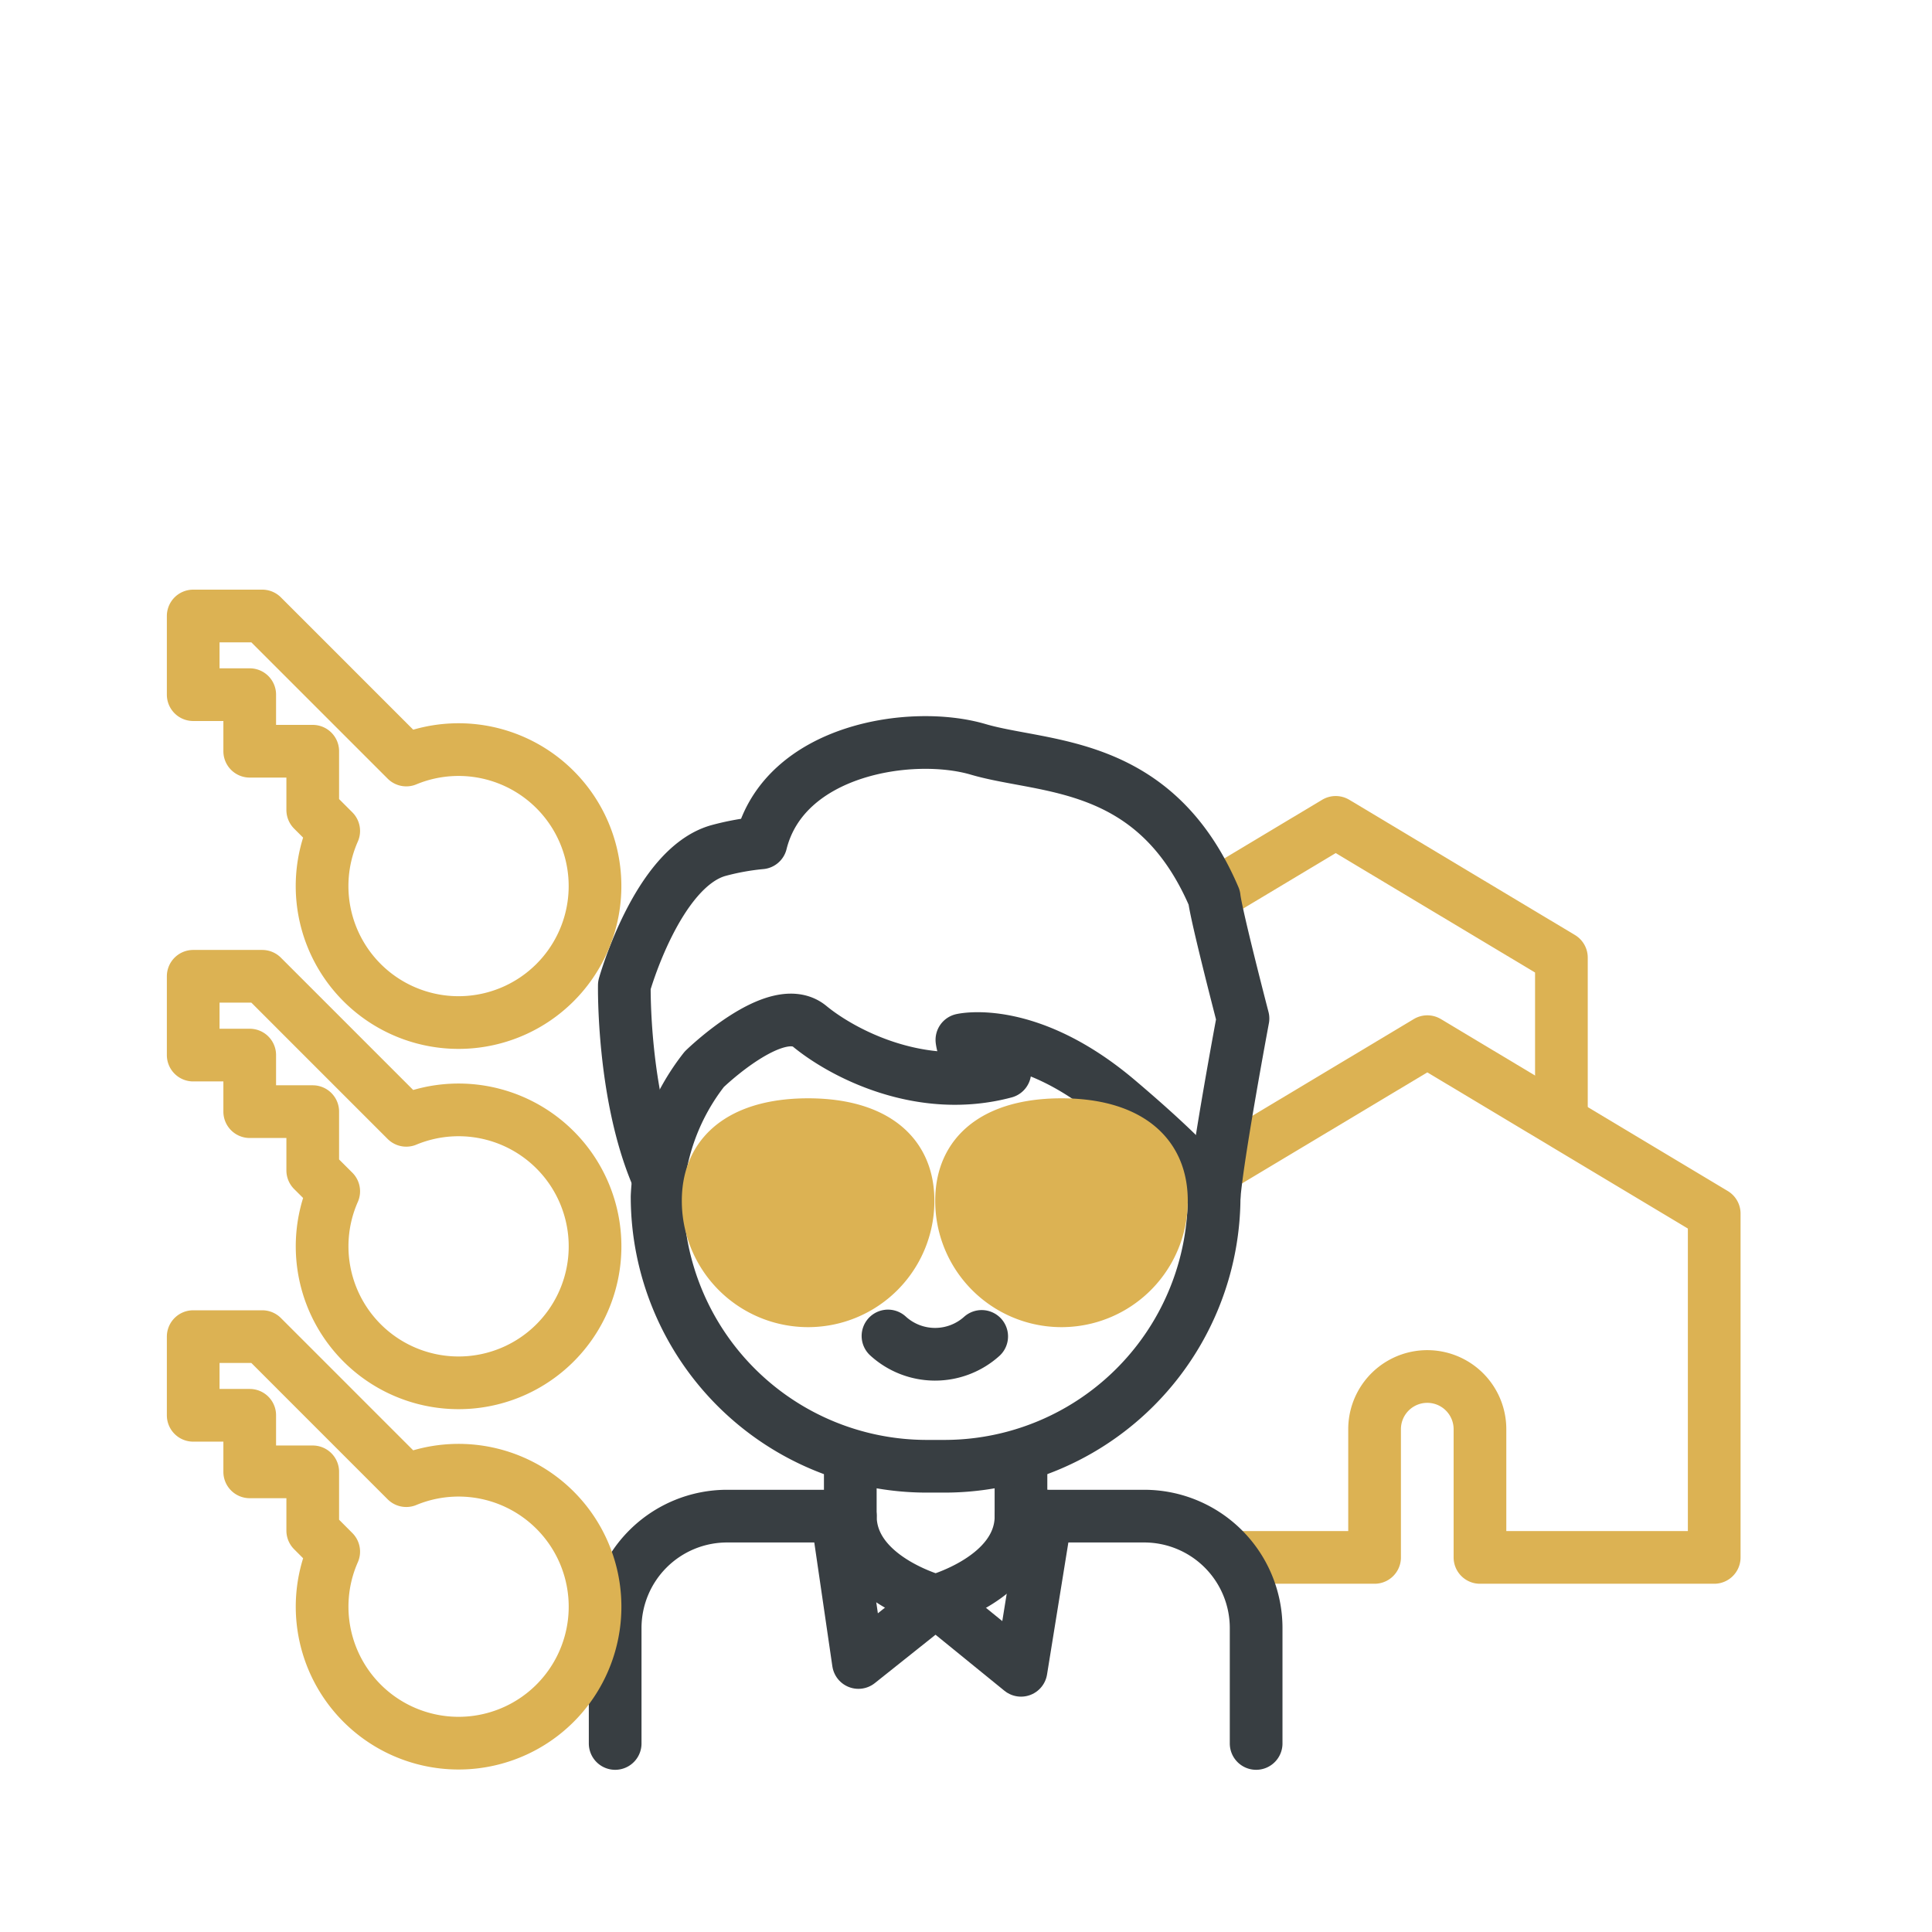 <svg xmlns="http://www.w3.org/2000/svg" width="110" height="110" viewBox="0 0 110 110">
  <g id="icone-senior" transform="translate(-4701 -1170.428)">
    <rect id="Rectangle_161" data-name="Rectangle 161" width="110" height="110" transform="translate(4701 1170.428)" fill="none"/>
    <g id="Groupe_201" data-name="Groupe 201" transform="translate(-18.904)">
      <path id="Tracé_278" data-name="Tracé 278" d="M61.27,55.1h7.493V47.8a3,3,0,0,1,6,0v7.3H88.1V35.526l-16.334-9.79L59.631,33.008" transform="translate(4729.404 1204)" fill="none" stroke="#dcb253" stroke-linecap="round" stroke-linejoin="round" stroke-width="3"/>
      <path id="Tracé_279" data-name="Tracé 279" d="M79.4,30.219V20.95l-12.85-7.7-6.438,3.859" transform="translate(4729.404 1204)" fill="none" stroke="#dcb253" stroke-linecap="round" stroke-linejoin="round" stroke-width="3"/>
      <line id="Ligne_165" data-name="Ligne 165" y2="3.334" transform="translate(4768.316 1253.415)" fill="none" stroke="#383e42" stroke-linecap="round" stroke-linejoin="round" stroke-width="3"/>
      <line id="Ligne_166" data-name="Ligne 166" y2="3.334" transform="translate(4778.034 1253.415)" fill="none" stroke="#383e42" stroke-linecap="round" stroke-linejoin="round" stroke-width="3"/>
      <path id="Tracé_280" data-name="Tracé 280" d="M41.058,42.493a3.973,3.973,0,0,0,5.335.025" transform="translate(4729.404 1204)" fill="none" stroke="#383e42" stroke-linecap="round" stroke-linejoin="round" stroke-width="3"/>
      <line id="Ligne_167" data-name="Ligne 167" y2="1.259" transform="translate(4766.899 1238.848)" fill="none" stroke="#383e42" stroke-linecap="round" stroke-linejoin="round" stroke-width="3"/>
      <line id="Ligne_168" data-name="Ligne 168" y2="1.259" transform="translate(4779.452 1238.848)" fill="none" stroke="#383e42" stroke-linecap="round" stroke-linejoin="round" stroke-width="3"/>
      <path id="Tracé_281" data-name="Tracé 281" d="M25.525,65.693v-6.57A6.373,6.373,0,0,1,31.9,52.75h7.015c0,3.529,4.858,4.827,4.858,4.827s4.859-1.311,4.859-4.827h7.014a6.373,6.373,0,0,1,6.373,6.373v6.57" transform="translate(4729.404 1204)" fill="none" stroke="#383e42" stroke-linecap="round" stroke-linejoin="round" stroke-width="3"/>
      <path id="Tracé_282" data-name="Tracé 282" d="M27.912,33.368c-1.975-4.618-1.865-10.841-1.865-10.841s1.865-6.666,5.334-7.666a14.34,14.34,0,0,1,2.445-.445c1.333-5.333,8.591-6.434,12.368-5.323s10.076.546,13.438,8.434c.111,1.023,1.638,6.89,1.638,6.89S59.8,32.268,59.631,34.555" transform="translate(4729.404 1204)" fill="none" stroke="#383e42" stroke-linecap="round" stroke-linejoin="round" stroke-width="3"/>
      <path id="Tracé_283" data-name="Tracé 283" d="M27.912,34.555A12.654,12.654,0,0,1,30.6,27.306s4.111-4,6-2.445,6.333,3.877,11.111,2.6a2.129,2.129,0,0,1-2.445-1.827s3.778-.889,8.889,3.444,5.472,5.472,5.472,5.472a15.36,15.36,0,0,1-15.36,15.361h-1A15.361,15.361,0,0,1,27.912,34.555" transform="translate(4729.404 1204)" fill="none" stroke="#383e42" stroke-linecap="round" stroke-linejoin="round" stroke-width="3"/>
      <path id="Tracé_284" data-name="Tracé 284" d="M38.159,52.75l1.216,8.333,4.4-3.506,4.858,3.951,1.418-8.778" transform="translate(4729.404 1204)" fill="none" stroke="#383e42" stroke-linecap="round" stroke-linejoin="round" stroke-width="3"/>
      <path id="Tracé_285" data-name="Tracé 285" d="M42.2,34.8a5.69,5.69,0,0,1-11.38,0c0-3.142,2.548-4.339,5.69-4.339s5.69,1.2,5.69,4.339" transform="translate(4729.404 1204)" fill="#dcb253"/>
      <path id="Tracé_286" data-name="Tracé 286" d="M42.2,34.8a5.69,5.69,0,0,1-11.38,0c0-3.142,2.548-4.339,5.69-4.339S42.2,31.661,42.2,34.8Z" transform="translate(4729.404 1204)" fill="none" stroke="#dcb253" stroke-linecap="round" stroke-linejoin="round" stroke-width="3"/>
      <path id="Tracé_287" data-name="Tracé 287" d="M56.627,34.8a5.69,5.69,0,0,1-11.38,0c0-3.142,2.548-4.339,5.69-4.339s5.69,1.2,5.69,4.339" transform="translate(4729.404 1204)" fill="#dcb253"/>
      <path id="Tracé_288" data-name="Tracé 288" d="M56.627,34.8a5.69,5.69,0,0,1-11.38,0c0-3.142,2.548-4.339,5.69-4.339S56.627,31.661,56.627,34.8Z" transform="translate(4729.404 1204)" fill="none" stroke="#dcb253" stroke-linecap="round" stroke-linejoin="round" stroke-width="3"/>
      <path id="Tracé_289" data-name="Tracé 289" d="M9.5,54.772a7.77,7.77,0,1,0,4.131-4.042l-8.2-8.2H1.5v4.479H4.718v3.22H8.306v3.345Z" transform="translate(4729.404 1204)" fill="none" stroke="#dcb253" stroke-linecap="round" stroke-linejoin="round" stroke-width="3"/>
      <path id="Tracé_290" data-name="Tracé 290" d="M9.5,34.256a7.77,7.77,0,1,0,4.131-4.042l-8.2-8.2H1.5V26.5H4.718v3.22H8.306v3.345Z" transform="translate(4729.404 1204)" fill="none" stroke="#dcb253" stroke-linecap="round" stroke-linejoin="round" stroke-width="3"/>
      <path id="Tracé_291" data-name="Tracé 291" d="M9.5,13.739A7.77,7.77,0,1,0,13.632,9.7l-8.2-8.2H1.5V5.979H4.718V9.2H8.306v3.345Z" transform="translate(4729.404 1204)" fill="none" stroke="#dcb253" stroke-linecap="round" stroke-linejoin="round" stroke-width="3"/>
    </g>
  </g>
</svg>

